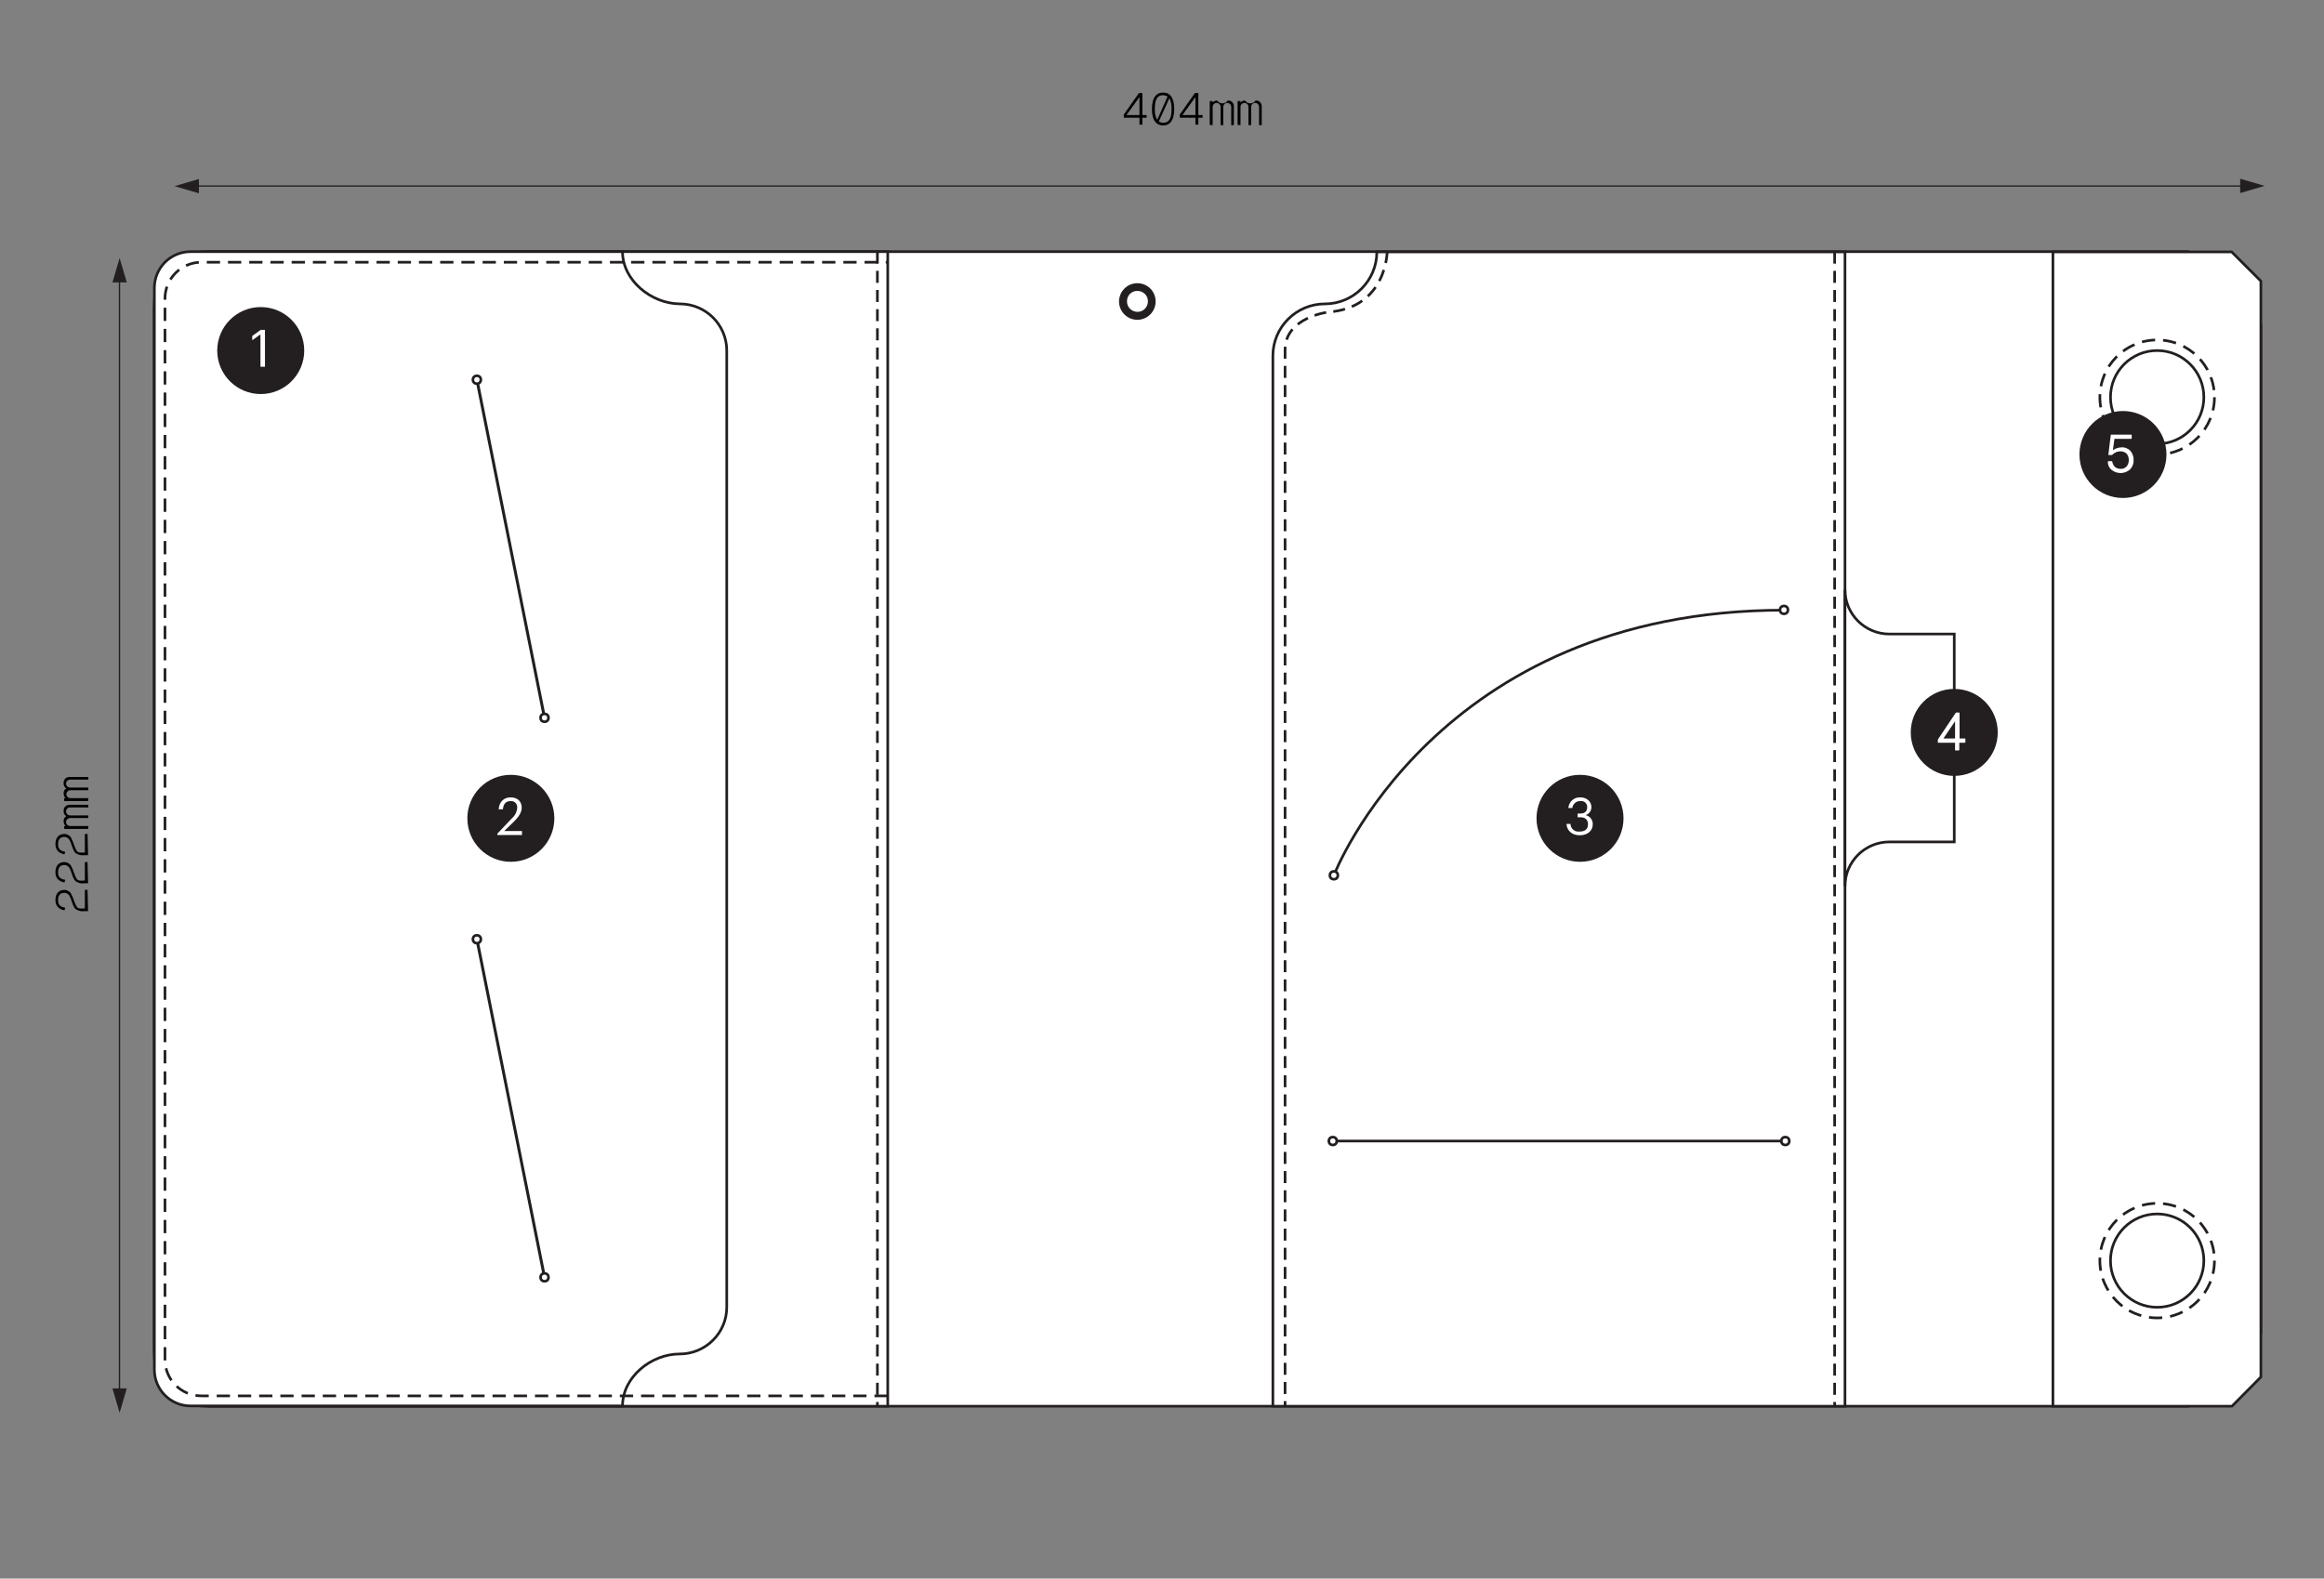 <?xml version="1.0" encoding="utf-8"?>
<!-- Generator: Adobe Illustrator 27.9.0, SVG Export Plug-In . SVG Version: 6.00 Build 0)  -->
<svg version="1.1" id="Layer_1" xmlns:v="https://vecta.io/nano"
	 xmlns="http://www.w3.org/2000/svg" xmlns:xlink="http://www.w3.org/1999/xlink" x="0px" y="0px" viewBox="0 0 876.2 595.3"
	 style="enable-background:new 0 0 876.2 595.3;" xml:space="preserve">
<rect x="0" y="0" width="876.2" height="595.3" fill="#808080" stroke="none"/>
<style type="text/css">
	.st0{fill:#231F20;}
	.st1{fill:#FFFFFF;stroke:#231F20;stroke-miterlimit:10;}
	.st2{fill:none;stroke:#231F20;stroke-miterlimit:10;stroke-dasharray:4.52,2.71;}
	.st3{fill:none;stroke:#231F20;stroke-dasharray:5,3;}
	.st4{fill:none;stroke:#231F20;}
	.st5{fill:none;stroke:#231F20;stroke-miterlimit:10;}
	.st6{fill:#FFFFFF;stroke:#231F20;}
	.st7{fill:#FFFFFF;}
	.st8{fill:none;stroke:#231F20;stroke-width:1.1;stroke-miterlimit:10;}
	.st9{fill:none;stroke:#231F20;stroke-miterlimit:10;stroke-dasharray:5,3;}
</style>
<g>
	<path class="st0" d="M44.8,103.7h0.5V524h-0.5V103.7z"/>
	<path class="st0" d="M47.8,106.5l-2.7-9.2l-2.7,9.2H47.8z M42.4,523.6l2.7,9.2l2.7-9.2H42.4z M74.6,69.9h772.9v0.5H74.6V69.9z"/>
	<path class="st0" d="M844.6,72.8l9.2-2.7l-9.2-2.7V72.8L844.6,72.8z M75,67.5l-9.2,2.7l9.2,2.7V67.5L75,67.5z"/>
</g>
<path d="M423.7,44.4v-1.2l5.7-8.1h1.3v8.3h1.6v1h-1.6V47h-1.1v-2.6H423.7z M424.7,43.4h4.9v-6.8L424.7,43.4z M434.3,41.1
	c0-4.2,1.6-6.2,4.2-6.2s4.2,1.9,4.2,6.2s-1.6,6.2-4.2,6.2S434.3,45.3,434.3,41.1z M440.2,36.4c-0.5-0.3-1.1-0.5-1.7-0.5
	c-2.1,0-3.1,1.4-3.1,5.2c-0.1,1.4,0.2,2.9,0.9,4.1L440.2,36.4z M436.9,45.8c0.5,0.3,1.1,0.5,1.7,0.5c2.1,0,3.1-1.5,3.1-5.2
	c0.1-1.4-0.2-2.8-0.8-4.1L436.9,45.8z M444.8,44.4v-1.2l5.7-8.1h1.3v8.3h1.6v1h-1.6V47h-1.1v-2.6H444.8z M445.8,43.4h4.9v-6.8
	L445.8,43.4z"/>
<g>
	<path id="B" d="M456.1,47.1v-9h1.1v0.6c0.4-0.5,1-0.8,1.7-0.8c0.7,1.1,2.2,1.4,3.3,0.7c0.3-0.2,0.5-0.4,0.7-0.7
		c1.2-0.1,2.2,0.8,2.3,2c0,0.1,0,0.2,0,0.3v7h-1v-6.9c0-0.8-0.7-1.5-1.5-1.5s-1.5,0.7-1.5,1.5v6.9h-1v-6.9c0-0.8-0.7-1.5-1.5-1.5
		s-1.5,0.7-1.5,1.5v6.9L456.1,47.1z"/>
</g>
<g>
	<path id="B_00000154426429074842132330000005828124328440194473_" d="M466.6,47.1v-9h1.1v0.6c0.4-0.5,1-0.8,1.7-0.8
		c0.7,1.1,2.2,1.4,3.3,0.7c0.3-0.2,0.5-0.4,0.7-0.7c1.2-0.1,2.2,0.8,2.3,2c0,0.1,0,0.2,0,0.3v7h-1v-6.9c0-0.8-0.7-1.5-1.5-1.5
		s-1.5,0.7-1.5,1.5v6.9h-1v-6.9c0-0.8-0.7-1.5-1.5-1.5s-1.5,0.7-1.5,1.5v6.9L466.6,47.1z"/>
</g>
<path d="M33.2,343.6h-1.4c-1.1,0.2-2.2-0.1-3.2-0.7c-0.2-0.2-0.4-0.4-0.6-0.7c-0.2-0.3-0.3-0.7-0.5-1l-0.5-1.4
	c-0.2-0.7-0.5-1.5-0.9-2.1c-0.4-0.6-1.1-1-1.8-1c-1.6,0-2.4,0.9-2.4,2.8s1,2.5,2.7,2.8l-0.3,1c-2.1-0.4-3.4-1.7-3.4-3.8
	c0-2.5,1.2-3.9,3.4-3.9c0.7,0,1.4,0.3,2,0.8c0.3,0.3,0.5,0.5,0.6,0.9c0.2,0.3,0.3,0.6,0.5,1l0.4,1.1l0.5,1.3
	c0.2,0.5,0.5,1.1,0.8,1.5c0.1,0.1,0.3,0.2,0.5,0.3c0.5,0.1,1,0.2,1.5,0.1h0.9v-7h1L33.2,343.6z M33.2,333.1h-1.4
	c-1.1,0.2-2.2-0.1-3.2-0.7c-0.2-0.2-0.4-0.4-0.6-0.7c-0.2-0.3-0.3-0.7-0.5-1l-0.5-1.4c-0.2-0.7-0.5-1.5-0.9-2.1
	c-0.4-0.6-1.1-1-1.8-1c-1.6,0-2.4,0.9-2.4,2.8s1,2.5,2.7,2.8l-0.3,1c-2.1-0.4-3.4-1.6-3.4-3.8c0-2.5,1.2-3.9,3.4-3.9
	c0.7,0,1.4,0.3,2,0.8c0.3,0.3,0.5,0.5,0.6,0.9c0.2,0.3,0.3,0.6,0.5,1l0.4,1.1l0.5,1.3c0.2,0.5,0.5,1.1,0.8,1.5
	c0.1,0.1,0.3,0.2,0.5,0.3c0.5,0.1,1,0.2,1.5,0.1h0.9v-7h1L33.2,333.1z M33.2,322.5h-1.4c-1.1,0.2-2.2-0.1-3.2-0.7
	c-0.2-0.2-0.4-0.4-0.6-0.7c-0.2-0.3-0.3-0.7-0.5-1l-0.5-1.4c-0.2-0.7-0.5-1.5-0.9-2.1c-0.4-0.6-1.1-1-1.8-1c-1.6,0-2.4,0.9-2.4,2.8
	s1,2.5,2.7,2.8l-0.3,1c-2.1-0.4-3.4-1.7-3.4-3.8c0-2.5,1.2-3.9,3.4-3.9c0.7,0,1.4,0.3,2,0.8c0.3,0.3,0.5,0.5,0.6,0.9
	c0.2,0.3,0.3,0.7,0.5,1l0.4,1.1l0.5,1.3c0.2,0.5,0.5,1.1,0.8,1.5c0.1,0.1,0.3,0.2,0.5,0.3c0.5,0.1,1,0.2,1.5,0.1h0.9v-7h1
	L33.2,322.5z M33.2,312.6h-9v-1.1h0.6c-0.5-0.4-0.8-1-0.8-1.7c-0.1-0.8,0.3-1.6,1-2c-0.7-0.4-1.1-1.2-1-2c-0.1-1.2,0.8-2.2,2-2.3
	c0.1,0,0.2,0,0.3,0h7v1h-6.9c-0.8,0-1.5,0.7-1.5,1.5s0.7,1.5,1.5,1.5l0,0h6.9v1h-6.9c-0.8,0-1.5,0.7-1.5,1.5s0.7,1.5,1.5,1.5l0,0
	h6.9L33.2,312.6z M33.2,302.1h-9V301h0.6c-0.5-0.4-0.8-1-0.8-1.7c-0.1-0.8,0.3-1.6,1-2c-0.7-0.4-1.1-1.2-1-2c-0.1-1.2,0.8-2.2,2-2.3
	c0.1,0,0.2,0,0.3,0h7v1h-6.9c-0.8,0-1.5,0.7-1.5,1.5s0.7,1.5,1.5,1.5l0,0h6.9v1h-6.9c-0.8,0.1-1.4,0.8-1.4,1.6
	c0.1,0.7,0.6,1.3,1.4,1.4h6.9L33.2,302.1z"/>
<g>
	<path class="st1" d="M824.9,530.3H80.2c-12.2,0-22-9.9-22-22c0,0,0,0,0,0V116.9c0-12.2,9.9-22,22-22h744.7l27.5,27.5v380.3
		L824.9,530.3z"/>
	<path class="st1" d="M841.5,530.3H774V95h67.4l11,11v413.3L841.5,530.3z M77.5,94.9h257.2l0,0v435.4l0,0H77.5
		c-10.6,0-19.3-8.6-19.3-19.3l0,0V114.2C58.2,103.5,66.9,94.9,77.5,94.9z"/>
</g>
<g>
	<path class="st2" d="M695.6,98.8H519.1 M695.6,526.4H479.9"/>
	<circle class="st3" cx="813.3" cy="149.8" r="21.6"/>
	<circle class="st4" cx="813.3" cy="149.8" r="17.6"/>
	<circle class="st3" cx="813.3" cy="475.4" r="21.6"/>
	<circle class="st4" cx="813.3" cy="475.4" r="17.6"/>
</g>
<g>
	<path class="st1" d="M479.9,530.3h215.7V95H519.1c0,10.8-8.8,19.6-19.6,19.6l0,0c-10.8,0-19.6,8.8-19.6,19.6c0,0,0,0,0,0
		L479.9,530.3z"/>
	<path class="st2" d="M523,94.7c0,0,0,21.4-22.3,23c0,0-16.2,2-16.2,14.2v398.4 M691.7,94.9v435.3 M330.8,94.9v435.3"/>
	<path class="st1" d="M736.8,317.5h-24.5c-9.2,0-16.7,7.5-16.7,16.7c0,0,0,0,0,0V222.4c0,9.2,7.5,16.7,16.7,16.7l0,0h24.5V317.5z"/>
	<path class="st5" d="M502.9,330.1c0,0,38.4-100,169.8-100"/>
</g>
<g>
	<circle class="st6" cx="502.9" cy="330.1" r="1.5"/>
	<circle class="st6" cx="672.6" cy="230" r="1.5"/>
</g>
<path class="st5" d="M673.1,430.3H502.4"/>
<g>
	<circle class="st6" cx="502.5" cy="430.3" r="1.5"/>
	<circle class="st6" cx="673.1" cy="430.3" r="1.5"/>
	<path class="st1" d="M234.7,94.9H71.9c-7.6,0-13.7,6.1-13.7,13.7l0,0v407.9c0,7.6,6.1,13.7,13.7,13.7c0,0,0,0,0,0h162.8
		c0-10.8,10.7-19.6,21.6-19.6l0,0c9.7,0,17.7-7.9,17.7-17.6V132.2c0-9.7-7.9-17.6-17.7-17.6l0,0C245.5,114.5,234.7,105.7,234.7,94.9
		L234.7,94.9z"/>
	<path class="st7" d="M428.8,119c-3,0-5.4-2.4-5.4-5.4s2.4-5.4,5.4-5.4s5.4,2.4,5.4,5.4c0,0,0,0,0,0
		C434.2,116.6,431.7,119,428.8,119z"/>
</g>
<path class="st0" d="M428.8,109.7c2.2,0,4,1.7,4,3.9c0,2.2-1.7,4-3.9,4c-2.2,0-4-1.7-4-3.9c0,0,0,0,0-0.1
	C424.9,111.4,426.6,109.7,428.8,109.7L428.8,109.7 M428.8,106.8c-3.8,0-6.9,3.1-6.9,6.9c0,3.8,3.1,6.9,6.9,6.9
	c3.8,0,6.9-3.1,6.9-6.9c0,0,0,0,0,0C435.7,109.8,432.6,106.8,428.8,106.8z"/>
<g>
	<path class="st8" d="M179.8,143.2l25.5,127.5"/>
	<g>
		<circle class="st6" cx="179.8" cy="143.2" r="1.5"/>
		<circle class="st6" cx="205.3" cy="270.7" r="1.5"/>
	</g>
	<path class="st8" d="M179.8,354.2l25.5,127.5"/>
	<g>
		<circle class="st6" cx="179.8" cy="354.2" r="1.5"/>
		<circle class="st6" cx="205.3" cy="481.7" r="1.5"/>
	</g>
	<path class="st9" d="M334.7,526.4H75.9c-7.6,0-13.7-6.1-13.7-13.7l0,0V112.6c0-7.6,6.2-13.7,13.7-13.7h258.9"/>
</g>
<circle class="st0" cx="192.6" cy="308.6" r="16.4"/>
<path class="st7" d="M187.5,314.4l5.5-5.8c1.2-1,1.9-2.5,2-4c0.1-1.3-0.8-2.4-2.1-2.5c0,0,0,0,0,0h-0.4c-1.6,0-2.7,0.9-2.9,3.1h-1.6
	c0.2-2.7,1.9-4.5,4.5-4.5s4.2,1.5,4.2,3.9c0,1.7-1.1,3.4-2.8,5.1l-3.8,3.7h6.7v1.5h-9.3L187.5,314.4z"/>
<circle class="st0" cx="595.7" cy="308.6" r="16.4"/>
<path class="st7" d="M590.6,310.7h1.5c0.1,1.7,1.4,3,3.1,2.9h0.3c2.2,0,3.2-1,3.2-2.7c0-1.8-1-2.7-2.9-2.7h-1v-1.4h1
	c1.8,0,2.6-0.9,2.6-2.4c0.1-1.2-0.9-2.3-2.1-2.3c0,0,0,0,0,0c-0.1,0-0.2,0-0.4,0c-1.6-0.1-2.9,1.1-3.1,2.6h-1.5
	c0.2-2.4,2.2-4.1,4.5-4c2.6,0,4.2,1.7,4.2,3.7c0,1.4-0.9,2.6-2.2,3c1.6,0.3,2.8,1.8,2.7,3.5c0,2.5-2.1,4.1-4.9,4.1
	C592.6,315,590.7,313.1,590.6,310.7L590.6,310.7z"/>
<circle class="st0" cx="800.4" cy="171.4" r="16.4"/>
<path class="st7" d="M794.9,171.5l0.9-7.4c0-0.1,0.1-0.2,0.2-0.2h7.5c0.1,0,0.2,0.1,0.2,0.2c0,0,0,0,0,0v1.2c0,0.1-0.1,0.2-0.2,0.2
	c0,0,0,0,0,0h-6.3l-0.6,4.3c1-0.7,2.1-1.1,3.3-1.1c1.2-0.1,2.4,0.4,3.3,1.3c0.8,1,1.3,2.2,1.2,3.5c0.1,1.3-0.4,2.6-1.4,3.6
	c-2,1.7-4.8,1.7-6.9,0.1c-0.9-0.8-1.4-1.8-1.4-3c0-0.2,0.1-0.3,0.2-0.3h1.2c0.2,0,0.2,0.1,0.3,0.3c0.1,0.7,0.5,1.4,1,1.9
	c0.6,0.5,1.3,0.7,2.1,0.7c0.9,0.1,1.7-0.3,2.3-0.9c1.1-1.4,1.1-3.4,0-4.8c-0.6-0.6-1.5-0.9-2.3-0.9c-1.1,0-2.2,0.4-3,1.2
	c-0.1,0.1-0.2,0.2-0.3,0.2h-1.2C795,171.7,794.9,171.7,794.9,171.5L794.9,171.5z"/>
<circle class="st0" cx="98.3" cy="132.2" r="16.4"/>
<path class="st7" d="M98.2,126.1l-3.1,2.2v-1.6l3.2-2.3h1.6v13.9h-1.7V126.1z"/>
<circle class="st0" cx="736.8" cy="276.2" r="16.4"/>
<path class="st7" d="M737.1,282.8v-2.7h-6.3c-0.1,0-0.2-0.1-0.2-0.2c0,0,0,0,0,0v-0.8c0-0.2,0.1-0.3,0.2-0.5l6.5-9.7
	c0.1-0.1,0.2-0.2,0.3-0.2h1c0.1,0,0.2,0.1,0.2,0.2c0,0,0,0,0,0v9.6h2c0.1,0,0.2,0.1,0.2,0.2c0,0,0,0,0,0v1.2c0,0.1-0.1,0.2-0.2,0.2
	c0,0,0,0,0,0h-2.1v2.7c0,0.1-0.1,0.2-0.2,0.2h-1.2C737.2,283.1,737.1,283,737.1,282.8C737.1,282.8,737.1,282.8,737.1,282.8
	L737.1,282.8z M737.1,272l-4.4,6.5h4.4V272z"/>
</svg>

